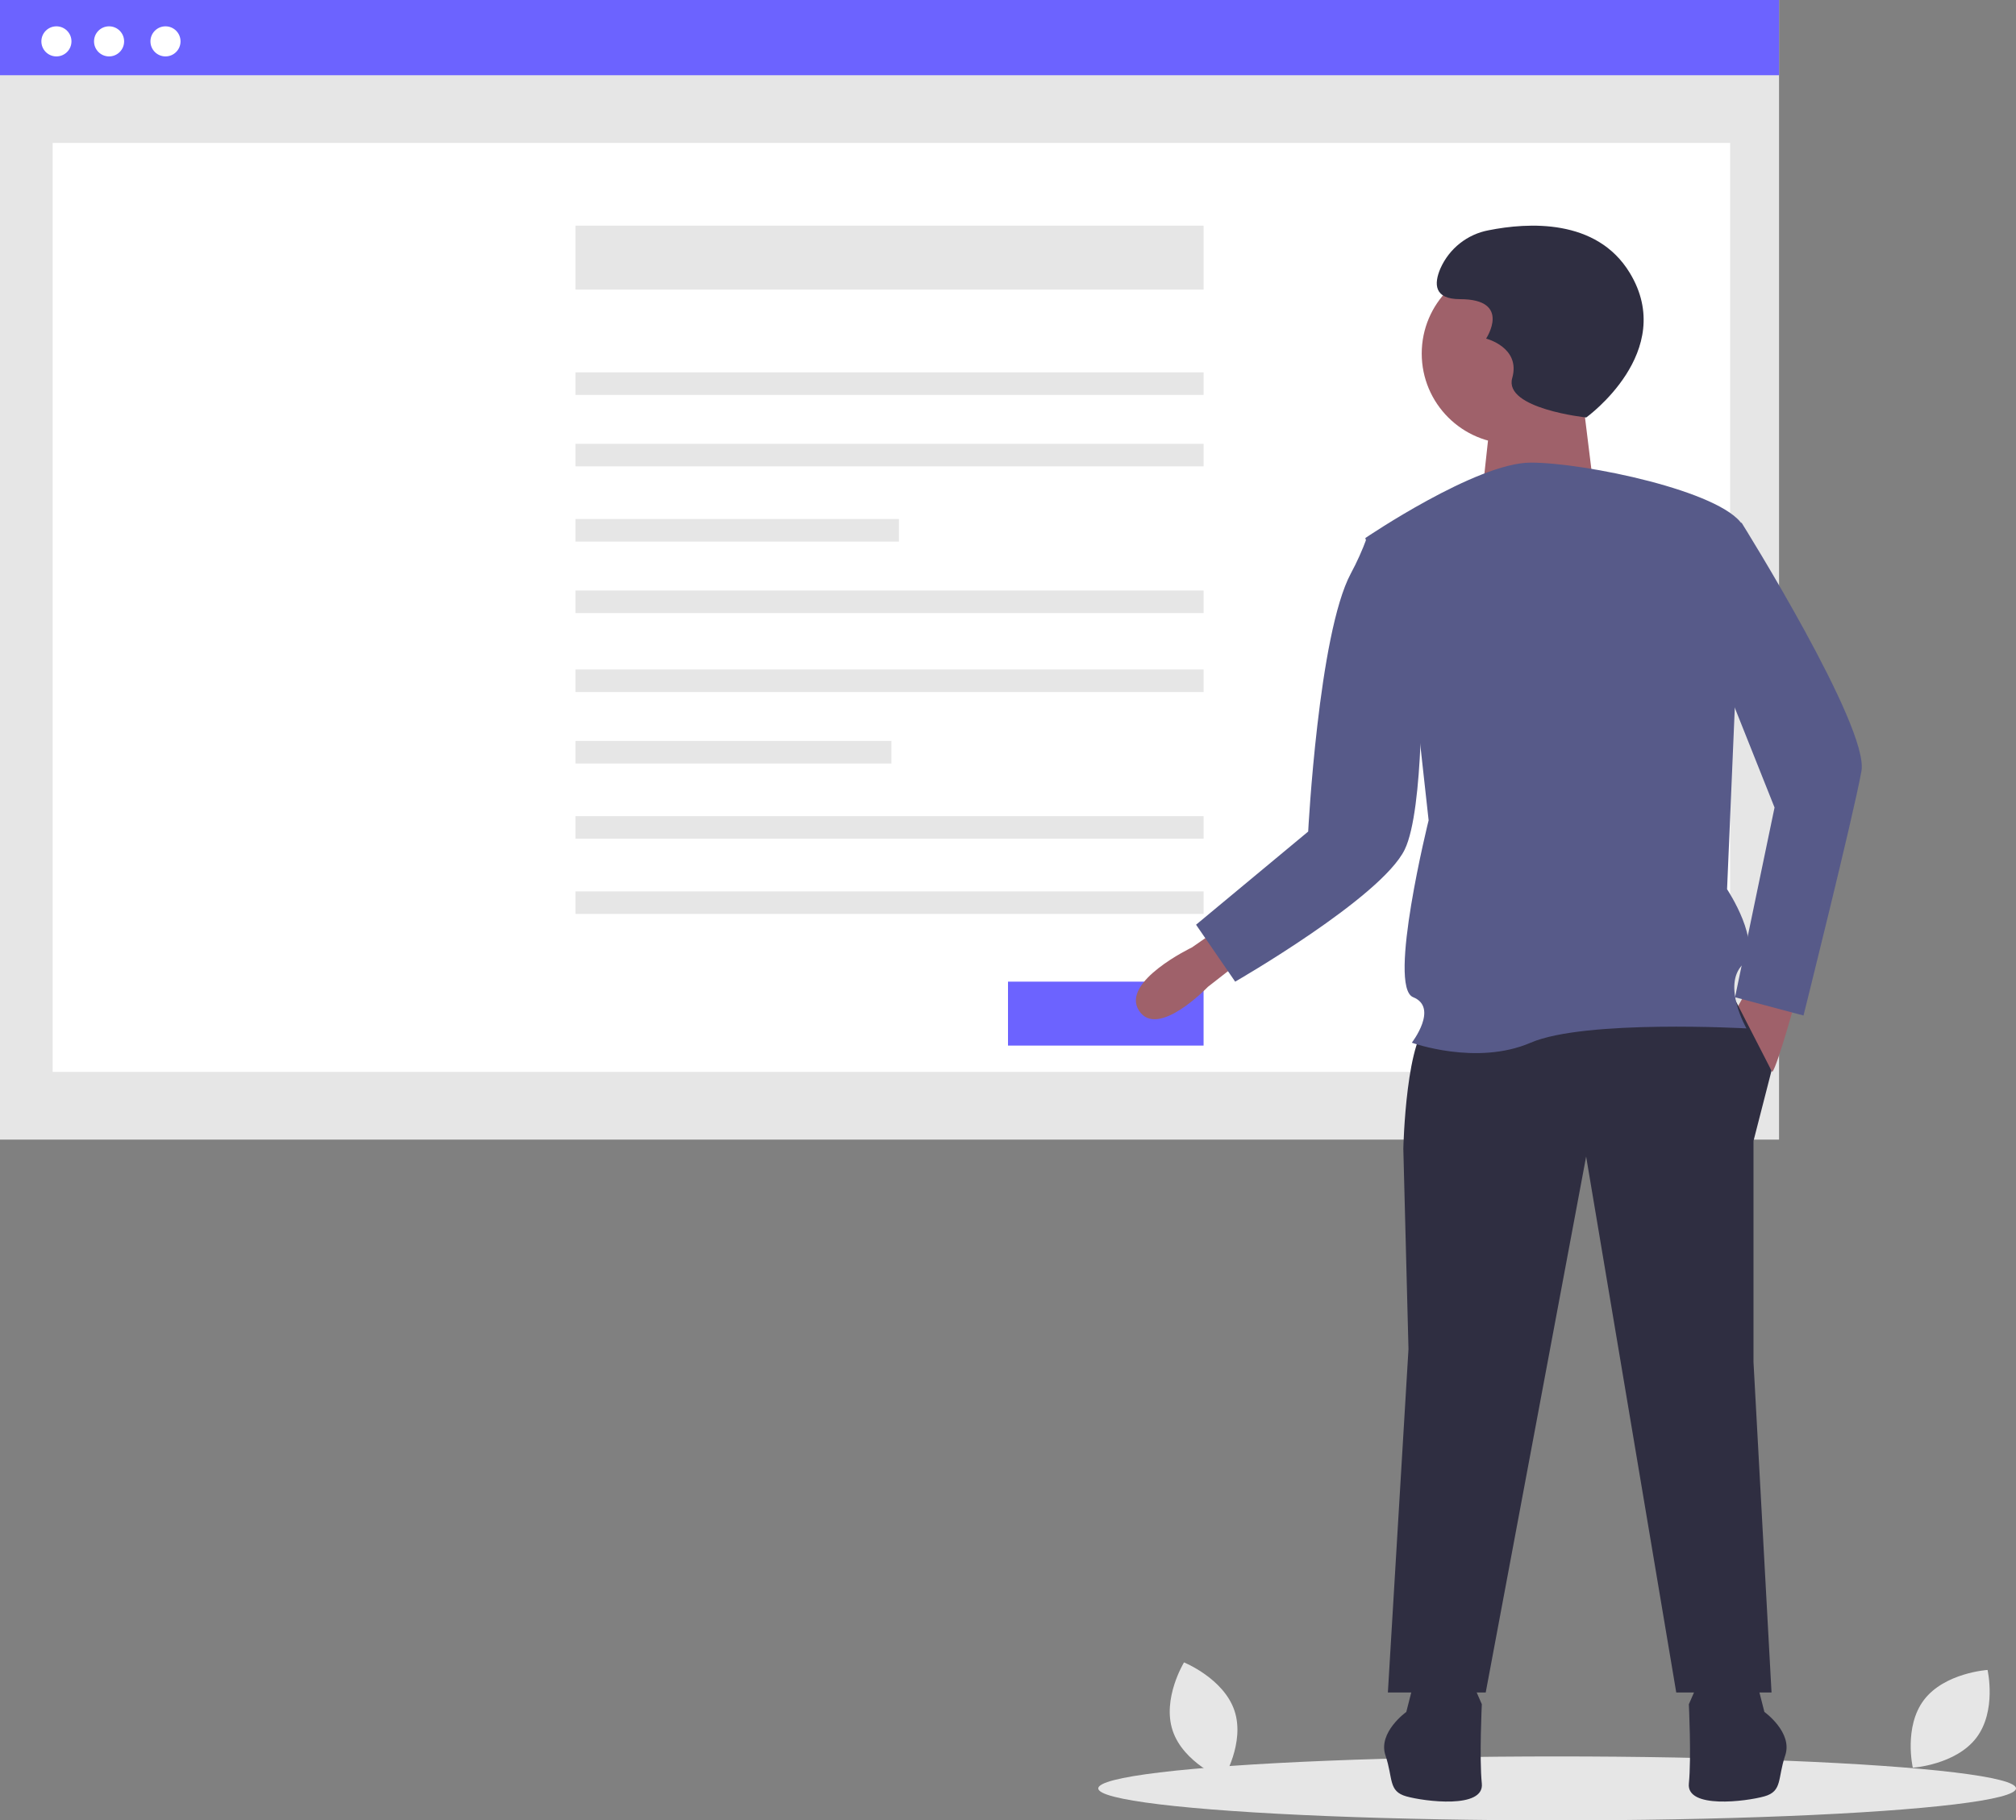 <?xml version="1.0" encoding="UTF-8"?>
<svg width="536px" height="484px" viewBox="0 0 536 484" version="1.1" xmlns="http://www.w3.org/2000/svg" xmlns:xlink="http://www.w3.org/1999/xlink">
    <rect x="0" y="0" width="536" height="484" fill="#808080" stroke="none"/>
    <!-- Generator: Sketch 63.1 (92452) - https://sketch.com -->
    <title>undraw_publish_article_icso</title>
    <desc>Created with Sketch.</desc>
    <g id="Welcome" stroke="none" stroke-width="1" fill="none" fill-rule="evenodd">
        <g id="Colegio---Beneficio-6" transform="translate(-828, -369)" fill-rule="nonzero">
            <g id="undraw_publish_article_icso" transform="translate(828, 369)">
                <path d="M328.21,454.827 C331.082,463.388 325.2,473 325.2,473 C325.2,473 314.662,468.733 311.79,460.173 C308.918,451.612 314.8,442 314.8,442 C314.8,442 325.338,446.267 328.21,454.827 Z" id="Path" fill="#E6E6E6"></path>
                <path d="M525.442,462.065 C519.955,469.244 508.565,470 508.565,470 C508.565,470 506.072,459.115 511.558,451.935 C517.045,444.756 528.435,444 528.435,444 C528.435,444 530.928,454.885 525.442,462.065 Z" id="Path" fill="#E6E6E6"></path>
                <ellipse id="Oval" fill="#E6E6E6" cx="414" cy="475.5" rx="122" ry="8.5"></ellipse>
                <rect id="Rectangle" fill="#E6E6E6" x="0" y="0" width="473" height="303"></rect>
                <rect id="Rectangle" fill="#FFFFFF" x="14" y="38" width="446" height="247"></rect>
                <rect id="Rectangle" fill="#6C63FF" x="0" y="0" width="473" height="20"></rect>
                <circle id="Oval" fill="#FFFFFF" cx="15" cy="11" r="4"></circle>
                <circle id="Oval" fill="#FFFFFF" cx="29" cy="11" r="4"></circle>
                <circle id="Oval" fill="#FFFFFF" cx="44" cy="11" r="4"></circle>
                <rect id="Rectangle" fill="#E6E6E6" x="153" y="60" width="167" height="17"></rect>
                <rect id="Rectangle" fill="#E6E6E6" x="153" y="99" width="167" height="6"></rect>
                <rect id="Rectangle" fill="#E6E6E6" x="153" y="118" width="167" height="6"></rect>
                <rect id="Rectangle" fill="#E6E6E6" x="153" y="138" width="86" height="6"></rect>
                <rect id="Rectangle" fill="#E6E6E6" x="153" y="157" width="167" height="6"></rect>
                <rect id="Rectangle" fill="#E6E6E6" x="153" y="178" width="167" height="6"></rect>
                <rect id="Rectangle" fill="#E6E6E6" x="153" y="197" width="84" height="6"></rect>
                <rect id="Rectangle" fill="#E6E6E6" x="153" y="217" width="167" height="6"></rect>
                <rect id="Rectangle" fill="#E6E6E6" x="153" y="237" width="167" height="6"></rect>
                <rect id="Rectangle" fill="#6C63FF" x="268" y="261" width="52" height="17"></rect>
                <path d="M331,254.696 L330.59,255.016 L321.136,262.392 C321.136,262.392 307.749,276.385 302.816,268.689 C297.884,260.993 316.908,251.898 316.908,251.898 L323.954,247 L331,254.696 Z" id="Path" fill="#9F616A"></path>
                <path d="M478,263.824 C478,263.824 472.56,283.588 471.2,285 L461,269.471 L465.76,261 L478,263.824 Z" id="Path" fill="#9F616A"></path>
                <path d="M461.416,266 L471,284.677 L466.208,303.353 L466.208,362.15 L471,450 L445.671,450 L421.711,307.504 L395.013,450 L369,450 L374.477,358.692 L373.107,305.429 C373.107,305.429 373.792,274.301 380.638,271.534 C387.483,268.767 461.416,266 461.416,266 Z" id="Path" fill="#2F2E41"></path>
                <path d="M467.025,447 L469.102,455.165 C469.102,455.165 476.718,460.608 474.641,466.731 C472.564,472.855 473.949,476.256 469.102,477.617 C464.255,478.978 448.329,481.019 449.022,474.215 C449.714,467.411 449.022,453.123 449.022,453.123 L451.099,448.361 L467.025,447 Z" id="Path" fill="#2F2E41"></path>
                <path d="M375.975,447 L373.898,455.165 C373.898,455.165 366.282,460.608 368.359,466.731 C370.436,472.855 369.051,476.256 373.898,477.617 C378.745,478.978 394.671,481.019 393.978,474.215 C393.286,467.411 393.978,453.123 393.978,453.123 L391.901,448.361 L375.975,447 Z" id="Path" fill="#2F2E41"></path>
                <circle id="Oval" fill="#9F616A" cx="402" cy="94" r="24"></circle>
                <polygon id="Path" fill="#9F616A" points="420.666 105 424 132 394 132 396.5 109.091"></polygon>
                <path d="M363,143.057 C363,143.057 392.541,123 406.969,123 C421.396,123 457.808,130.608 463.304,139.599 L459.182,236.427 C459.182,236.427 468.8,250.952 463.304,256.485 C457.808,262.018 464.334,273.43 464.334,273.43 C464.334,273.43 421.396,271.009 406.969,277.233 C392.542,283.458 375.366,277.233 375.366,277.233 C375.366,277.233 382.58,267.896 375.71,265.13 C368.84,262.363 379.832,218.099 379.832,218.099 L376.74,190.088 L363,143.057 Z" id="Path" fill="#575A89"></path>
                <path d="M457.8,140.037 L463.051,139 C463.051,139 497.007,193.266 494.906,205.018 C492.806,216.77 479.504,270 479.504,270 L461.301,265.161 L471.803,214.697 L455,172.528 L457.8,140.037 Z" id="Path" fill="#575A89"></path>
                <path d="M370.687,146.096 L363.408,143 C362.214,146.261 360.788,149.433 359.142,152.494 C350.543,168.546 347.81,221.093 347.81,221.093 L318,245.863 L328.399,261 C328.399,261 367.196,238.689 373.46,225.91 C378.691,215.237 377.966,177.402 377.966,177.402 L370.687,146.096 Z" id="Path" fill="#575A89"></path>
                <path d="M421.737,111 C421.737,111 446.042,93.522 433.311,72.549 C424.479,57.999 406.177,59.151 395.795,61.221 C390.117,62.276 385.319,66.077 382.964,71.384 C381.228,75.462 381.228,79.54 388.173,79.54 C402.061,79.54 395.117,90.027 395.117,90.027 C395.117,90.027 404.376,92.357 402.061,100.513 C399.747,108.67 421.737,111 421.737,111 Z" id="Path" fill="#2F2E41"></path>
            </g>
        </g>
    </g>
</svg>